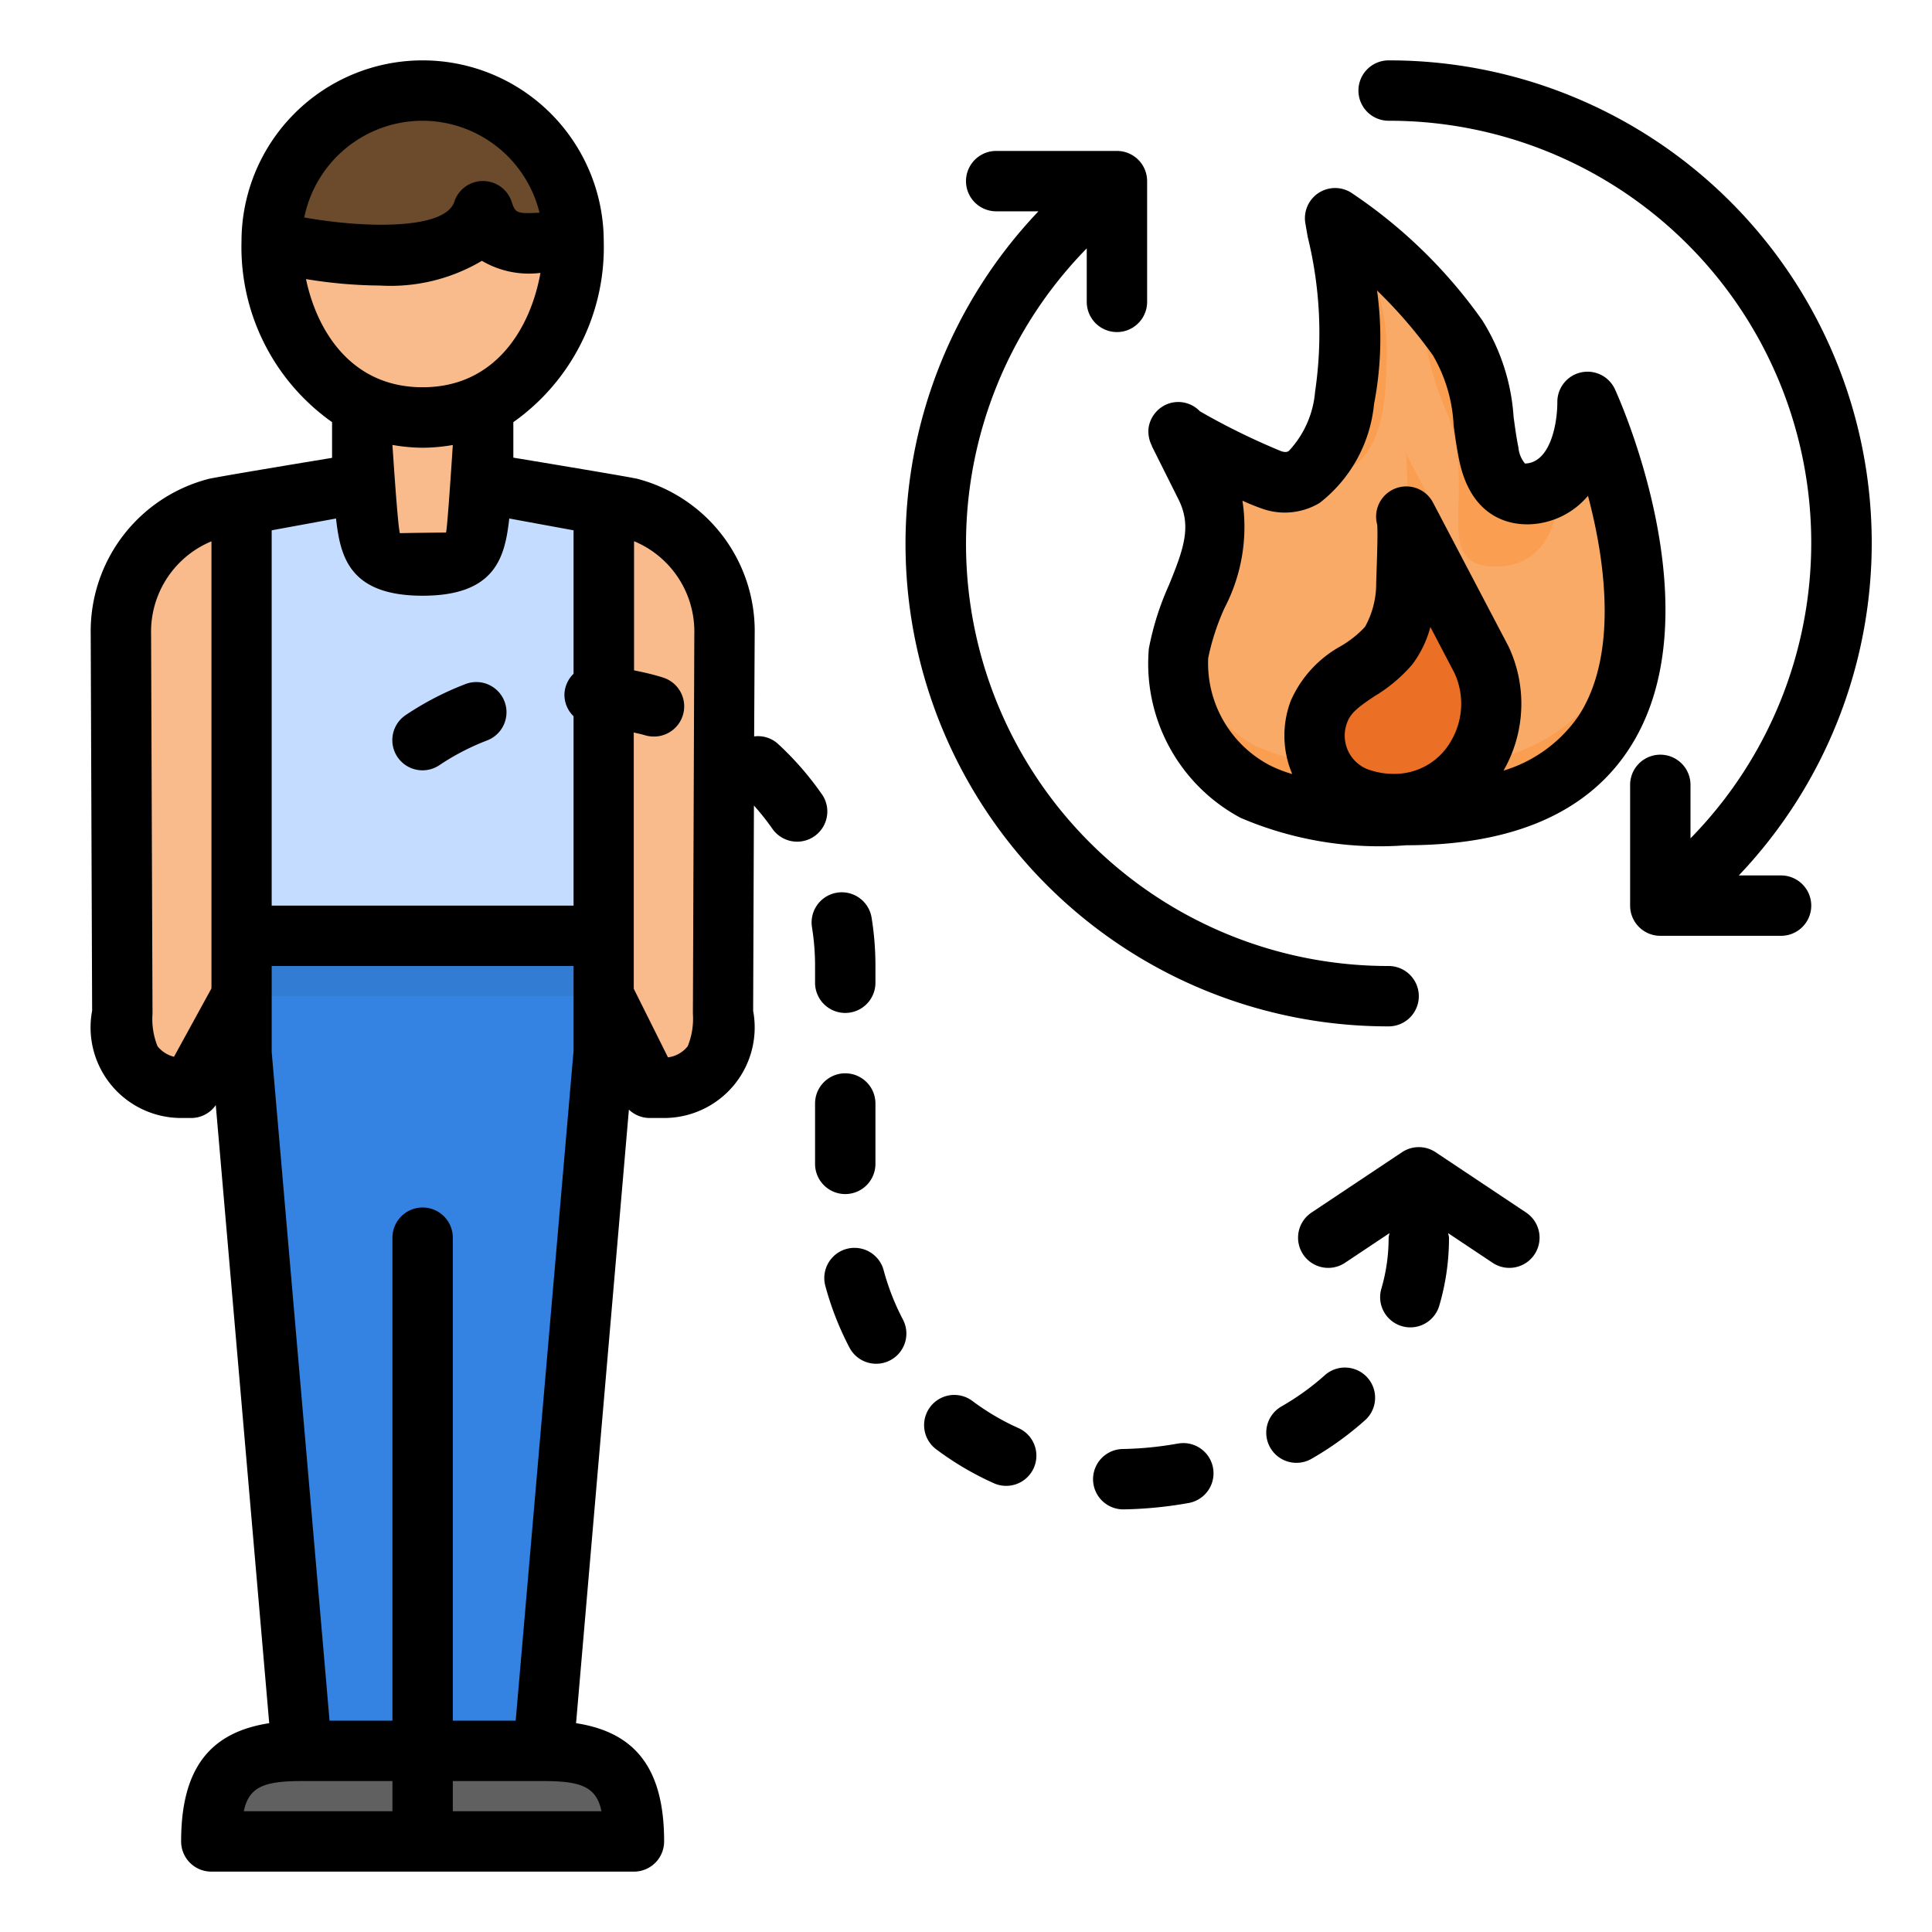 <svg xmlns="http://www.w3.org/2000/svg" height="512" viewBox="0 0 64 64" width="512"><g id="Layer_3" data-name="Layer 3"><path d="m23.948 33.585.052-12.585a4.2 4.2 0 0 0 -3.116-4.161 3.866 3.866 0 0 0 -.879-.1l-4.005-.739v-2.606a4.785 4.785 0 0 1 -4 0v2.606l-4 .734a3.864 3.864 0 0 0 -.878.1 4.2 4.2 0 0 0 -3.117 4.166l.047 12.585a2 2 0 0 0 1.948 2.449h.341l1.659-3.034h12l1.513 3.034h.487a2 2 0 0 0 1.948-2.449z" fill="#f9bb8b"></path><path d="m8 31v3.847l2 23.153h4 4l1.993-23.104.002-3.896z" fill="#3483e2"></path><path d="m16 16c-.276 1.94.017 2.734-2 2.734s-1.724-.794-2-2.734l-4 .734v14.266h12v-14.266z" fill="#c4dcff"></path><path d="m16 7c-.833 2.5-7 1-7 1 0 2.761 1.666 5.832 5 5.832s5-3.071 5-5.832c-1.493 0-2.528.416-3-1z" fill="#f9bb8b"></path><path d="m9 8s6.166 1.5 7-1c.472 1.416 1.507 1 3 1a5 5 0 1 0 -10 0z" fill="#6b4b2c"></path><path d="m14 61h7c0-2.209-.79-3-3-3h-4z" fill="#606060"></path><path d="m10 58c-2.209 0-3 .791-3 3h7v-3z" fill="#606060"></path><path d="m41.615 26.225a10.764 10.764 0 0 0 4.936.775c11.972 0 5.925-13.415 5.9-13.468 0 1.5-.617 2.958-1.94 3-.8.025-1.136-.623-1.277-1.316-.267-1.306-.209-2.635-1.016-3.777a15.288 15.288 0 0 0 -3.993-3.893 15.271 15.271 0 0 1 .31 5.857c-.222 1.08-.833 3.126-2.339 2.681a19.341 19.341 0 0 1 -3.058-1.536l.846 1.693c1.017 2-.562 3.57-.863 5.48a4.687 4.687 0 0 0 2.494 4.504z" fill="#faaa67"></path><g fill="#fa9f52"><path d="m46.551 25.5a10.764 10.764 0 0 1 -4.936-.775 5 5 0 0 1 -2.448-3.236c-.016.076-.033.151-.046.228a4.687 4.687 0 0 0 2.494 4.5 10.764 10.764 0 0 0 4.936.783c6.414 0 7.654-3.851 7.421-7.434-.213 3.081-1.898 5.934-7.421 5.934z"></path><path d="m43.481 15.769c.065 0 .125.007.2.007 1.5 0 2.244-1.2 2.244-3.7a6.621 6.621 0 0 0 -1.1-4.127q-.27-.2-.536-.362c-.018 0-.035-.012-.053-.016a15.22 15.22 0 0 1 .306 5.836 4.834 4.834 0 0 1 -1.061 2.362z"></path><path d="m47.872 13.532c1.168 2.643-.573 5.237 1.672 5.237 1.554 0 2.074-1.292 2.152-2.8a1.618 1.618 0 0 1 -1.185.564c-.8.025-1.136-.623-1.277-1.316-.267-1.306-.209-2.635-1.016-3.777a15.638 15.638 0 0 0 -1.119-1.39 9.541 9.541 0 0 0 .773 3.482z"></path><path d="m44.547 26.331a4.249 4.249 0 0 0 1.518.279c.131 0 .26-.006.388-.018a4.051 4.051 0 0 0 3.164-5.766l-3.04-5.8a21.767 21.767 0 0 1 0 2.775 4.656 4.656 0 0 1 -.716 2.423c-.824 1.031-2.3 1.323-2.8 2.646a2.674 2.674 0 0 0 1.486 3.461z"></path></g><path d="m44.909 26.417a3.446 3.446 0 0 0 1.228.225c.1 0 .21 0 .313-.014a3.278 3.278 0 0 0 2.56-4.665l-2.459-4.69a17.7 17.7 0 0 1 0 2.245 3.775 3.775 0 0 1 -.58 1.96c-.666.834-1.862 1.07-2.266 2.14a2.163 2.163 0 0 0 1.204 2.799z" fill="#eb6f24"></path><path d="m8 31h12v2h-12z" fill="#337cd4"></path></g><g id="Layer_1" data-name="Layer 1"><path d="m53.489 12.877a1 1 0 0 0 -1.9.434c0 .811-.267 2.026-1.072 2.044a.97.97 0 0 1 -.218-.533c-.068-.336-.113-.674-.159-1.009a6.843 6.843 0 0 0 -1.04-3.206 16.56 16.56 0 0 0 -4.355-4.234 1 1 0 0 0 -1.503 1.027l.079.454a13.325 13.325 0 0 1 .242 5.129 3.255 3.255 0 0 1 -.871 1.957c-.039.023-.092.054-.242.01a22.949 22.949 0 0 1 -2.7-1.324.99.99 0 0 0 -1.138-.216 1.013 1.013 0 0 0 -.562.75 1.036 1.036 0 0 0 .108.608c0 .009 0 .019.008.029l.864 1.728c.454.893.193 1.63-.307 2.856a9.322 9.322 0 0 0 -.666 2.105 5.791 5.791 0 0 0 3.043 5.608 11.69 11.69 0 0 0 5.49.906c3.563 0 6.065-1.105 7.434-3.285 2.847-4.528-.5-11.766-.535-11.838zm-5.414 11.655a2.145 2.145 0 0 1 -1.675 1.094 2.524 2.524 0 0 1 -1.122-.153 1.2 1.2 0 0 1 -.644-1.557c.122-.323.424-.537.907-.858a5.121 5.121 0 0 0 1.242-1.046 3.59 3.59 0 0 0 .6-1.242l.8 1.529a2.429 2.429 0 0 1 -.108 2.233zm4.231-.839a4.644 4.644 0 0 1 -2.5 1.835 4.455 4.455 0 0 0 .167-4.112l-2.5-4.763a1 1 0 0 0 -1.851.729c.023.284-.009 1.2-.022 1.555-.008.229-.014.405-.013.471a2.933 2.933 0 0 1 -.371 1.359 3.478 3.478 0 0 1 -.787.63 3.818 3.818 0 0 0 -1.67 1.816 3.254 3.254 0 0 0 .048 2.428 4.272 4.272 0 0 1 -.764-.3 3.818 3.818 0 0 1 -2.02-3.541 7.759 7.759 0 0 1 .542-1.661 5.8 5.8 0 0 0 .593-3.553 7.253 7.253 0 0 0 .719.287 2.24 2.24 0 0 0 1.839-.214 4.717 4.717 0 0 0 1.8-3.268 11.48 11.48 0 0 0 .1-3.768 15.751 15.751 0 0 1 1.85 2.147 5.052 5.052 0 0 1 .687 2.323c.051.378.105.759.182 1.139.405 1.981 1.747 2.149 2.309 2.137a2.653 2.653 0 0 0 1.96-.944c.613 2.302.96 5.315-.298 7.268z"></path><path d="m47 33a1 1 0 0 0 -1-1 13.982 13.982 0 0 1 -10-23.772v1.772a1 1 0 0 0 2 0v-4a1 1 0 0 0 -1-1h-4a1 1 0 0 0 0 2h1.4a15.983 15.983 0 0 0 11.6 27 1 1 0 0 0 1-1z"></path><path d="m59 29h-1.4a15.983 15.983 0 0 0 -11.6-27 1 1 0 0 0 0 2 13.981 13.981 0 0 1 10 23.771v-1.771a1 1 0 0 0 -2 0v4a1 1 0 0 0 1 1h4a1 1 0 0 0 0-2z"></path><path d="m27.227 26.313a10.1 10.1 0 0 0 -1.455-1.671.981.981 0 0 0 -.79-.247l.018-3.395a5.213 5.213 0 0 0 -3.89-5.14c-.324-.075-4.105-.7-4.105-.7v-1.176a7.092 7.092 0 0 0 2.995-5.984 6 6 0 1 0 -12 0 7.1 7.1 0 0 0 3 5.984v1.183s-3.78.621-4.1.7a5.214 5.214 0 0 0 -3.895 5.133l.047 12.48a3 3 0 0 0 2.948 3.555h.341a.994.994 0 0 0 .807-.426l1.77 20.474c-2.002.307-2.918 1.545-2.918 3.917a1 1 0 0 0 1 1h14a1 1 0 0 0 1-1c0-2.372-.915-3.61-2.917-3.917l1.75-20.325a1 1 0 0 0 .68.277h.487a3 3 0 0 0 2.949-3.551l.026-6.8a8.3 8.3 0 0 1 .609.767 1 1 0 1 0 1.644-1.139zm-12.227 30.687v-16a1 1 0 0 0 -2 0v16h-2.083l-1.917-22.153v-2.847h10v2.81l-1.917 22.19zm4-34.681a1 1 0 0 0 -.3.631.984.984 0 0 0 .3.776v6.274h-10v-12.433l2.131-.391c.141 1.246.428 2.558 2.869 2.558s2.729-1.312 2.87-2.558l2.13.391zm-8.863-13.074a15.626 15.626 0 0 0 2.454.214 5.929 5.929 0 0 0 3.372-.819 3.073 3.073 0 0 0 1.94.4c-.318 1.79-1.462 3.788-3.9 3.788-2.352.004-3.503-1.848-3.866-3.583zm3.863-5.245a4 4 0 0 1 3.872 3.046c-.78.041-.8 0-.923-.362a1 1 0 0 0 -1.9 0c-.3.915-2.885.891-4.97.52a4 4 0 0 1 3.921-3.204zm0 10.832a5.957 5.957 0 0 0 1-.091s-.181 2.815-.226 2.9c0 0-1.521.015-1.524.023-.069-.117-.25-2.925-.25-2.925a5.976 5.976 0 0 0 1 .093zm-8.236 20.174a1 1 0 0 1 -.546-.349 2.415 2.415 0 0 1 -.166-1.076l-.047-12.581a3.242 3.242 0 0 1 2-3.068v14.81zm4.236 23.994h3v1h-4.924c.17-.809.67-1 1.924-1zm9.925 1h-4.925v-1h3c1.255 0 1.755.191 1.925 1zm2.857-25.343a.99.99 0 0 1 -.654.369l-1.134-2.273v-8.489c.121.031.244.053.364.09a1.011 1.011 0 0 0 .3.045 1 1 0 0 0 .3-1.956c-.313-.1-.632-.171-.954-.237v-4.278a3.242 3.242 0 0 1 1.996 3.072l-.047 12.586a2.415 2.415 0 0 1 -.171 1.071z"></path><path d="m27 32.555a1 1 0 0 0 2 0v-.555a10.01 10.01 0 0 0 -.127-1.6 1 1 0 0 0 -1.975.317 8.036 8.036 0 0 1 .102 1.283z"></path><path d="m29 38.555v-2a1 1 0 0 0 -2 0v2a1 1 0 1 0 2 0z"></path><path d="m15.413 22.663a9.929 9.929 0 0 0 -1.97 1.022 1 1 0 1 0 1.114 1.661 7.96 7.96 0 0 1 1.573-.816 1 1 0 1 0 -.717-1.867z"></path><path d="m43.9 45.544a8.5 8.5 0 0 1 -1.448 1.045 1 1 0 1 0 1 1.732 10.465 10.465 0 0 0 1.789-1.294 1 1 0 0 0 -1.341-1.483z"></path><path d="m33.741 47.309a8.038 8.038 0 0 1 -1.529-.9 1 1 0 1 0 -1.2 1.6 9.975 9.975 0 0 0 1.911 1.125 1 1 0 1 0 .817-1.826z"></path><path d="m39.033 47.817a11.483 11.483 0 0 1 -1.833.183 1 1 0 0 0 .018 2h.018a13.5 13.5 0 0 0 2.149-.213 1 1 0 0 0 -.356-1.968z"></path><path d="m29.272 42.078a1 1 0 1 0 -1.932.518 10.01 10.01 0 0 0 .811 2.066 1 1 0 0 0 1.768-.934 8 8 0 0 1 -.647-1.65z"></path><path d="m47.555 38.168a1 1 0 0 0 -1.11 0l-3 2a1 1 0 0 0 1.11 1.664l1.476-.984a.872.872 0 0 0 -.031.152 5.956 5.956 0 0 1 -.24 1.687 1 1 0 0 0 .674 1.242.974.974 0 0 0 .285.042 1 1 0 0 0 .958-.716 7.932 7.932 0 0 0 .323-2.255.872.872 0 0 0 -.031-.152l1.476.984a1 1 0 1 0 1.11-1.664z"></path></g></svg>